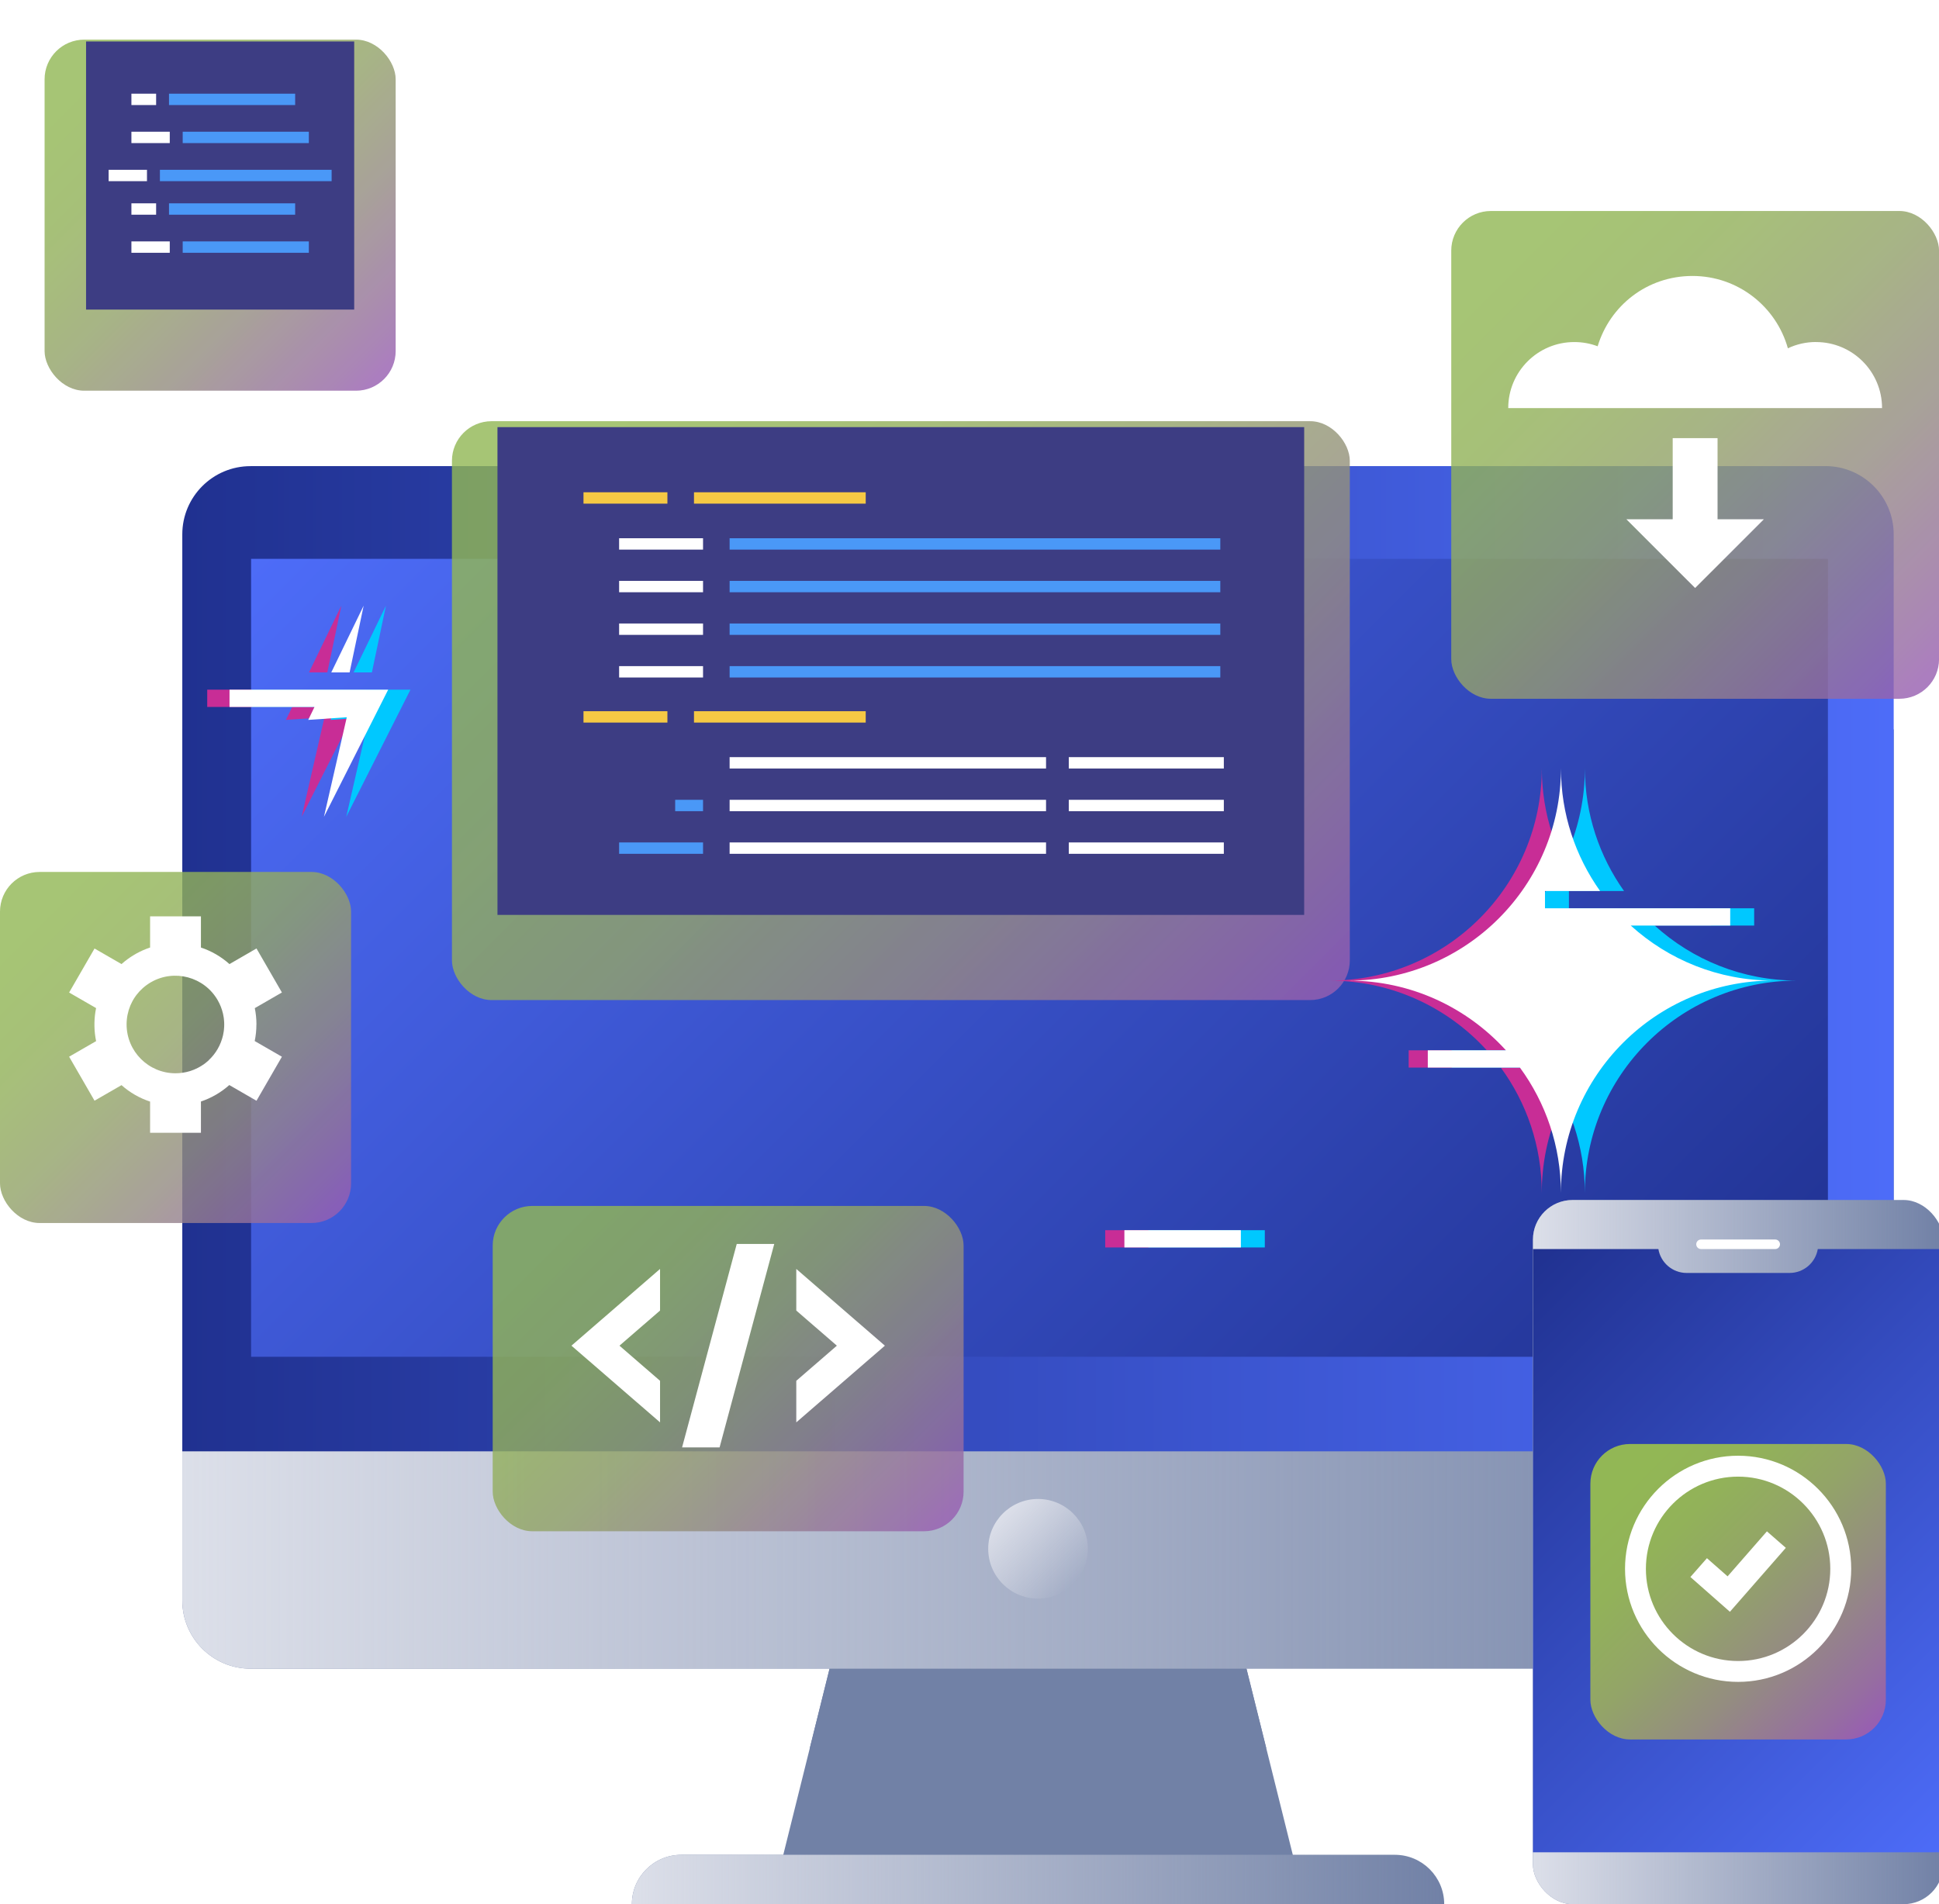 <?xml version="1.0" encoding="UTF-8"?>
<svg xmlns="http://www.w3.org/2000/svg" xmlns:xlink="http://www.w3.org/1999/xlink" viewBox="0 0 434.83 427.04">
  <defs>
    <style>
      .cls-1 {
        fill: url(#linear-gradient-7);
        filter: url(#drop-shadow-2);
      }

      .cls-1, .cls-2, .cls-3, .cls-4, .cls-5 {
        opacity: .9;
      }

      .cls-6 {
        fill: url(#linear-gradient-2);
      }

      .cls-7 {
        fill: url(#linear-gradient-12);
      }

      .cls-8 {
        fill: #f6c944;
      }

      .cls-2 {
        fill: url(#linear-gradient-6);
        filter: url(#drop-shadow-1);
      }

      .cls-9 {
        filter: url(#drop-shadow-5);
      }

      .cls-10, .cls-11 {
        fill: #fff;
      }

      .cls-12 {
        fill: url(#linear-gradient-4);
      }

      .cls-11 {
        filter: url(#drop-shadow-3);
      }

      .cls-13 {
        fill: #00c8ff;
      }

      .cls-14 {
        filter: url(#drop-shadow-7);
      }

      .cls-15 {
        fill: url(#linear-gradient-3);
      }

      .cls-16 {
        fill: url(#linear-gradient-5);
      }

      .cls-17 {
        isolation: isolate;
      }

      .cls-18 {
        filter: url(#drop-shadow-10);
      }

      .cls-3 {
        fill: url(#linear-gradient-9);
        filter: url(#drop-shadow-6);
      }

      .cls-19 {
        fill: #4a98f7;
      }

      .cls-20 {
        fill: #c82d96;
      }

      .cls-21 {
        mix-blend-mode: multiply;
      }

      .cls-21, .cls-22 {
        fill: #7181a6;
      }

      .cls-23 {
        fill: url(#linear-gradient-11);
      }

      .cls-24 {
        fill: url(#linear-gradient-13);
        filter: url(#drop-shadow-9);
      }

      .cls-25 {
        fill: #3d3d83;
      }

      .cls-4 {
        fill: url(#linear-gradient-8);
        filter: url(#drop-shadow-4);
      }

      .cls-26 {
        fill: url(#linear-gradient);
      }

      .cls-5 {
        fill: url(#linear-gradient-10);
        filter: url(#drop-shadow-8);
      }
    </style>
    <linearGradient id="linear-gradient" x1="40.88" y1="268.91" x2="424.68" y2="268.91" gradientUnits="userSpaceOnUse">
      <stop offset="0" stop-color="#dcdfe9"/>
      <stop offset="1" stop-color="#dcdfe9" stop-opacity="0"/>
    </linearGradient>
    <linearGradient id="linear-gradient-2" x1="40.88" y1="215.01" x2="424.68" y2="215.01" gradientUnits="userSpaceOnUse">
      <stop offset="0" stop-color="#203190"/>
      <stop offset="1" stop-color="#4d6cf8"/>
    </linearGradient>
    <linearGradient id="linear-gradient-3" x1="99.98" y1="81.67" x2="366.26" y2="347.95" gradientUnits="userSpaceOnUse">
      <stop offset="0" stop-color="#4d6cf8"/>
      <stop offset="1" stop-color="#203190"/>
    </linearGradient>
    <linearGradient id="linear-gradient-4" x1="224.88" y1="339.44" x2="240.68" y2="355.24" xlink:href="#linear-gradient"/>
    <linearGradient id="linear-gradient-5" x1="141.7" y1="421.51" x2="323.87" y2="421.51" xlink:href="#linear-gradient"/>
    <linearGradient id="linear-gradient-6" x1="121.83" y1="70.29" x2="282.21" y2="230.67" gradientUnits="userSpaceOnUse">
      <stop offset=".1" stop-color="#92b755"/>
      <stop offset=".27" stop-color="#92b259"/>
      <stop offset=".47" stop-color="#93a468"/>
      <stop offset=".68" stop-color="#948d80"/>
      <stop offset=".91" stop-color="#966da1"/>
      <stop offset="1" stop-color="#975eb2"/>
    </linearGradient>
    <filter id="drop-shadow-1" filterUnits="userSpaceOnUse">
      <feOffset dx="0" dy="8.89"/>
      <feGaussianBlur result="blur" stdDeviation="5.33"/>
      <feFlood flood-color="#4183f7" flood-opacity=".4"/>
      <feComposite in2="blur" operator="in"/>
      <feComposite in="SourceGraphic"/>
    </filter>
    <linearGradient id="linear-gradient-7" x1="2.6" y1="189.27" x2="76.13" y2="262.79" xlink:href="#linear-gradient-6"/>
    <filter id="drop-shadow-2" filterUnits="userSpaceOnUse">
      <feOffset dx="0" dy="8.89"/>
      <feGaussianBlur result="blur-2" stdDeviation="5.33"/>
      <feFlood flood-color="#4183f7" flood-opacity=".4"/>
      <feComposite in2="blur-2" operator="in"/>
      <feComposite in="SourceGraphic"/>
    </filter>
    <filter id="drop-shadow-3" filterUnits="userSpaceOnUse">
      <feOffset dx="0" dy="3.75"/>
      <feGaussianBlur result="blur-3" stdDeviation="3.75"/>
      <feFlood flood-color="#4183f7" flood-opacity=".4"/>
      <feComposite in2="blur-3" operator="in"/>
      <feComposite in="SourceGraphic"/>
    </filter>
    <linearGradient id="linear-gradient-8" x1="121.26" y1="256" x2="205.33" y2="340.07" xlink:href="#linear-gradient-6"/>
    <filter id="drop-shadow-4" filterUnits="userSpaceOnUse">
      <feOffset dx="0" dy="8.89"/>
      <feGaussianBlur result="blur-4" stdDeviation="5.33"/>
      <feFlood flood-color="#4183f7" flood-opacity=".4"/>
      <feComposite in2="blur-4" operator="in"/>
      <feComposite in="SourceGraphic"/>
    </filter>
    <filter id="drop-shadow-5" filterUnits="userSpaceOnUse">
      <feOffset dx="0" dy="3.75"/>
      <feGaussianBlur result="blur-5" stdDeviation="3.75"/>
      <feFlood flood-color="#4183f7" flood-opacity=".4"/>
      <feComposite in2="blur-5" operator="in"/>
      <feComposite in="SourceGraphic"/>
    </filter>
    <linearGradient id="linear-gradient-9" x1="328.05" y1="41.04" x2="432.23" y2="145.21" xlink:href="#linear-gradient-6"/>
    <filter id="drop-shadow-6" filterUnits="userSpaceOnUse">
      <feOffset dx="0" dy="8.89"/>
      <feGaussianBlur result="blur-6" stdDeviation="5.33"/>
      <feFlood flood-color="#4183f7" flood-opacity=".4"/>
      <feComposite in2="blur-6" operator="in"/>
      <feComposite in="SourceGraphic"/>
    </filter>
    <filter id="drop-shadow-7" filterUnits="userSpaceOnUse">
      <feOffset dx="0" dy="3.75"/>
      <feGaussianBlur result="blur-7" stdDeviation="3.75"/>
      <feFlood flood-color="#4183f7" flood-opacity=".4"/>
      <feComposite in2="blur-7" operator="in"/>
      <feComposite in="SourceGraphic"/>
    </filter>
    <linearGradient id="linear-gradient-10" x1="12.6" y1="2.6" x2="86.13" y2="76.13" xlink:href="#linear-gradient-6"/>
    <filter id="drop-shadow-8" filterUnits="userSpaceOnUse">
      <feOffset dx="0" dy="8.89"/>
      <feGaussianBlur result="blur-8" stdDeviation="5.33"/>
      <feFlood flood-color="#4183f7" flood-opacity=".4"/>
      <feComposite in2="blur-8" operator="in"/>
      <feComposite in="SourceGraphic"/>
    </filter>
    <linearGradient id="linear-gradient-11" x1="343.77" y1="348.08" x2="435.78" y2="348.08" xlink:href="#linear-gradient"/>
    <linearGradient id="linear-gradient-12" x1="332.95" y1="290.94" x2="446.6" y2="404.59" xlink:href="#linear-gradient-2"/>
    <linearGradient id="linear-gradient-13" x1="359.25" y1="317.56" x2="420.3" y2="378.61" xlink:href="#linear-gradient-6"/>
    <filter id="drop-shadow-9" filterUnits="userSpaceOnUse">
      <feOffset dx="0" dy="8.89"/>
      <feGaussianBlur result="blur-9" stdDeviation="5.33"/>
      <feFlood flood-color="#3470ce" flood-opacity=".4"/>
      <feComposite in2="blur-9" operator="in"/>
      <feComposite in="SourceGraphic"/>
    </filter>
    <filter id="drop-shadow-10" filterUnits="userSpaceOnUse">
      <feOffset dx="0" dy="3.75"/>
      <feGaussianBlur result="blur-10" stdDeviation="3.75"/>
      <feFlood flood-color="#4183f7" flood-opacity=".4"/>
      <feComposite in2="blur-10" operator="in"/>
      <feComposite in="SourceGraphic"/>
    </filter>
  </defs>
  <g class="cls-17">
    <g id="infographic">
      <g>
        <g>
          <polygon class="cls-22" points="292.67 427.04 172.9 427.04 193.49 344.25 272.07 344.25 292.67 427.04"/>
          <polygon class="cls-21" points="193.49 344.25 181.59 392.09 283.97 392.09 272.07 344.25 193.49 344.25"/>
          <g>
            <path class="cls-22" d="M40.88,163.58h383.8v195.35c0,8.45-6.86,15.3-15.3,15.3H56.18c-8.45,0-15.3-6.86-15.3-15.3v-195.35h0Z"/>
            <path class="cls-26" d="M40.88,163.58h383.8v195.35c0,8.45-6.86,15.3-15.3,15.3H56.18c-8.45,0-15.3-6.86-15.3-15.3v-195.35h0Z"/>
            <path class="cls-6" d="M56.18,104.53h353.19c8.45,0,15.3,6.86,15.3,15.3v205.65H40.88V119.84c0-8.45,6.86-15.3,15.3-15.3Z"/>
            <rect class="cls-15" x="56.31" y="125.33" width="353.61" height="178.95"/>
          </g>
          <circle class="cls-12" cx="232.78" cy="347.34" r="11.17"/>
          <path class="cls-22" d="M323.87,427.04h-182.17c0-6.11,4.96-11.07,11.07-11.07h160.03c6.11,0,11.07,4.96,11.07,11.07h0Z"/>
          <path class="cls-16" d="M323.87,427.04h-182.17c0-6.11,4.96-11.07,11.07-11.07h160.03c6.11,0,11.07,4.96,11.07,11.07h0Z"/>
        </g>
        <g>
          <g>
            <rect class="cls-2" x="101.35" y="85.57" width="201.35" height="129.82" rx="8.89" ry="8.89"/>
            <rect class="cls-25" x="111.56" y="95.79" width="180.91" height="109.39"/>
            <g>
              <rect class="cls-8" x="130.85" y="110.4" width="18.82" height="2.55"/>
              <rect class="cls-8" x="155.63" y="110.4" width="38.51" height="2.55"/>
              <rect class="cls-10" x="138.84" y="120.71" width="18.82" height="2.55"/>
              <rect class="cls-19" x="163.62" y="120.71" width="110.04" height="2.55"/>
              <rect class="cls-10" x="138.84" y="130.27" width="18.82" height="2.55"/>
              <rect class="cls-19" x="163.62" y="130.27" width="110.04" height="2.55"/>
              <rect class="cls-10" x="138.84" y="139.83" width="18.82" height="2.55"/>
              <rect class="cls-19" x="163.62" y="139.83" width="110.04" height="2.55"/>
              <rect class="cls-10" x="138.84" y="149.39" width="18.82" height="2.55"/>
              <rect class="cls-8" x="130.85" y="159.5" width="18.82" height="2.55"/>
              <rect class="cls-8" x="155.63" y="159.5" width="38.51" height="2.55"/>
              <rect class="cls-10" x="163.62" y="169.8" width="70.96" height="2.55"/>
              <rect class="cls-10" x="163.62" y="179.37" width="70.96" height="2.55"/>
              <rect class="cls-19" x="151.41" y="179.37" width="6.25" height="2.55"/>
              <rect class="cls-19" x="138.84" y="188.93" width="18.82" height="2.55"/>
              <rect class="cls-10" x="163.62" y="188.93" width="70.96" height="2.55"/>
              <rect class="cls-10" x="239.68" y="169.8" width="34.77" height="2.55"/>
              <rect class="cls-10" x="239.68" y="179.37" width="34.77" height="2.55"/>
              <rect class="cls-10" x="239.68" y="188.93" width="34.77" height="2.55"/>
              <rect class="cls-19" x="163.62" y="149.39" width="110.04" height="2.55"/>
            </g>
          </g>
          <g>
            <rect class="cls-1" y="186.66" width="78.73" height="78.73" rx="8.89" ry="8.89"/>
            <path class="cls-11" d="M57.51,225.98c0-1.25-.13-2.46-.37-3.64l6.08-3.51-5.7-9.87-6.06,3.5c-1.84-1.64-4.01-2.92-6.4-3.71v-6.99h-11.4v6.99c-1.06.35-2.09.8-3.05,1.33-.12.06-.23.13-.34.2-.11.07-.23.13-.34.2-.95.57-1.84,1.23-2.68,1.98l-6.05-3.49-5.7,9.87,6.05,3.49c-.23,1.1-.35,2.2-.37,3.31,0,.13,0,.27,0,.4,0,.13,0,.26,0,.39.02,1.1.15,2.21.37,3.31l-6.05,3.49,5.7,9.87,6.05-3.49c1.88,1.68,4.07,2.92,6.41,3.69v7h11.4v-7.02c1.14-.38,2.25-.88,3.33-1.5,1.11-.64,2.12-1.38,3.03-2.19l6.1,3.52,5.7-9.87-6.1-3.52c.25-1.2.38-2.45.38-3.72ZM46.83,234.01s-.1.09-.15.14c-.2.18-.4.35-.61.51-.1.08-.2.15-.3.22-.17.12-.34.24-.52.35-.14.09-.28.18-.43.26-.14.08-.29.16-.44.24-.19.1-.37.19-.57.27-.11.05-.23.1-.34.15-.24.1-.49.19-.74.27-.06.02-.13.04-.19.06-1.01.3-2.07.47-3.18.47-6.06,0-10.97-4.91-10.97-10.97,0-1.48.3-2.9.83-4.19.03-.06.05-.12.08-.18.1-.23.21-.45.32-.67.07-.14.15-.28.22-.41.08-.14.16-.27.24-.4.13-.21.27-.41.42-.61.04-.05.08-.11.12-.16.85-1.11,1.93-2.07,3.21-2.82,5.25-3.03,11.96-1.23,14.99,4.02.55.96.94,1.97,1.18,2.99.01.06.03.13.04.19.06.26.1.52.14.78.02.12.03.24.04.36.02.21.04.42.05.63,0,.17.01.33.01.5,0,.17,0,.34-.01.5,0,.21-.02.42-.05.63-.01.12-.03.25-.04.37-.04.26-.08.52-.14.78-.01.07-.03.13-.04.2-.24,1.02-.63,2.03-1.18,2.99-.55.96-1.23,1.8-2,2.52Z"/>
          </g>
          <g>
            <rect class="cls-4" x="110.49" y="261.56" width="105.6" height="72.96" rx="8.89" ry="8.89"/>
            <g class="cls-9">
              <polygon class="cls-10" points="148.02 280.83 128.15 298.04 148.02 315.24 148.02 305.92 138.92 298.04 148.02 290.16 148.02 280.83"/>
              <polygon class="cls-10" points="178.57 315.24 198.44 298.04 178.57 280.83 178.57 290.16 187.67 298.04 178.57 305.92 178.57 315.24"/>
              <polygon class="cls-10" points="161.37 320.85 152.96 320.85 165.22 275.22 173.63 275.22 161.37 320.85"/>
            </g>
          </g>
          <g>
            <rect class="cls-3" x="325.45" y="38.43" width="109.39" height="109.39" rx="8.89" ry="8.89"/>
            <g class="cls-14">
              <path class="cls-10" d="M407.24,72.95c-2.25,0-4.39.51-6.3,1.41-2.62-9.36-11.2-16.22-21.39-16.22s-18.5,6.64-21.27,15.77c-1.63-.62-3.39-.95-5.24-.95-8.18,0-14.81,6.63-14.81,14.81h83.83c0-8.18-6.63-14.81-14.81-14.81Z"/>
              <polygon class="cls-10" points="364.72 112.7 380.14 128.12 395.56 112.7 385.17 112.7 385.17 94.51 375.11 94.51 375.11 112.7 364.72 112.7"/>
            </g>
          </g>
          <g>
            <rect class="cls-5" x="10" width="78.73" height="78.73" rx="8.89" ry="8.89"/>
            <rect class="cls-25" x="19.3" y="9.3" width="60.13" height="60.13"/>
            <g>
              <rect class="cls-10" x="29.47" y="21.01" width="5.54" height="2.55"/>
              <rect class="cls-19" x="37.9" y="21.01" width="28.29" height="2.55"/>
              <rect class="cls-10" x="29.47" y="29.54" width="8.6" height="2.55"/>
              <rect class="cls-19" x="40.97" y="29.54" width="28.29" height="2.55"/>
              <rect class="cls-10" x="29.47" y="45.6" width="5.54" height="2.55"/>
              <rect class="cls-19" x="37.9" y="45.6" width="28.29" height="2.55"/>
              <rect class="cls-10" x="29.47" y="54.14" width="8.6" height="2.55"/>
              <rect class="cls-19" x="40.97" y="54.14" width="28.29" height="2.55"/>
              <rect class="cls-10" x="24.36" y="38.08" width="8.6" height="2.55"/>
              <rect class="cls-19" x="35.86" y="38.08" width="38.51" height="2.55"/>
            </g>
          </g>
        </g>
      </g>
      <g>
        <g>
          <rect class="cls-22" x="343.77" y="269.12" width="92.01" height="157.92" rx="8.89" ry="8.89"/>
          <rect class="cls-23" x="343.77" y="269.12" width="92.01" height="157.92" rx="8.89" ry="8.89"/>
          <path class="cls-7" d="M407.65,280.12c-.51,3.04-3.15,5.36-6.34,5.36h-23.07c-3.19,0-5.83-2.32-6.34-5.36h-28.13v135.29h92.01v-135.29h-28.13Z"/>
          <rect class="cls-24" x="356.65" y="314.95" width="66.26" height="66.26" rx="8.89" ry="8.89"/>
          <g class="cls-18">
            <path class="cls-10" d="M389.78,373.44c-13.98,0-25.36-11.38-25.36-25.36s11.38-25.36,25.36-25.36,25.36,11.38,25.36,25.36-11.38,25.36-25.36,25.36ZM389.78,327.41c-11.4,0-20.68,9.27-20.68,20.68s9.27,20.67,20.68,20.67,20.67-9.27,20.67-20.67-9.27-20.68-20.67-20.68Z"/>
            <polygon class="cls-10" points="387.94 357.72 379.08 349.92 382.79 345.7 387.42 349.77 396.24 339.68 400.48 343.38 387.94 357.72"/>
          </g>
        </g>
        <path class="cls-10" d="M398.1,280.12h-16.64c-.59,0-1.07-.48-1.07-1.07h0c0-.59.48-1.07,1.07-1.07h16.64c.59,0,1.07.48,1.07,1.07h0c0,.59-.48,1.07-1.07,1.07Z"/>
      </g>
      <g>
        <g>
          <rect class="cls-20" x="247.85" y="275.89" width="26.12" height="3.87"/>
          <path class="cls-20" d="M361.43,207.57h22.29v-3.87h-41.54v-3.87h12.36c-5.52-7.78-8.78-17.27-8.78-27.53,0,26.3-21.32,47.62-47.62,47.62,13.99,0,26.56,6.03,35.28,15.63h-17.52v3.87h20.66c5.77,7.88,9.19,17.6,9.19,28.11,0-26.3,21.32-47.62,47.62-47.62-12.31,0-23.51-4.68-31.96-12.34Z"/>
        </g>
        <g>
          <rect class="cls-13" x="257.52" y="275.89" width="26.12" height="3.87"/>
          <path class="cls-13" d="M371.09,207.57h22.29v-3.87h-41.54v-3.87h12.36c-5.52-7.78-8.78-17.27-8.78-27.53,0,26.3-21.32,47.62-47.62,47.62,13.99,0,26.56,6.03,35.28,15.63h-17.52v3.87h20.66c5.77,7.88,9.19,17.6,9.19,28.11,0-26.3,21.32-47.62,47.62-47.62-12.31,0-23.51-4.68-31.96-12.34Z"/>
        </g>
        <g>
          <rect class="cls-10" x="252.15" y="275.89" width="26.12" height="3.87"/>
          <path class="cls-10" d="M365.72,207.57h22.29v-3.87h-41.54v-3.87h12.36c-5.52-7.78-8.78-17.27-8.78-27.53,0,26.3-21.32,47.62-47.62,47.62,13.99,0,26.56,6.03,35.28,15.63h-17.52v3.87h20.66c5.77,7.88,9.19,17.6,9.19,28.11,0-26.3,21.32-47.62,47.62-47.62-12.31,0-23.51-4.68-31.96-12.34Z"/>
        </g>
      </g>
      <g>
        <g>
          <polygon class="cls-20" points="73.4 150.8 76.55 135.83 69.29 150.8 73.4 150.8"/>
          <polygon class="cls-20" points="82.05 154.67 67.41 154.67 46.47 154.67 46.47 158.54 65.53 158.54 64.12 161.45 72.77 160.85 67.65 183.18 82.05 154.67"/>
        </g>
        <g>
          <polygon class="cls-13" points="83.4 150.8 86.55 135.83 79.29 150.8 83.4 150.8"/>
          <polygon class="cls-13" points="92.05 154.67 77.41 154.67 56.47 154.67 56.47 158.54 75.53 158.54 74.12 161.45 82.77 160.85 77.65 183.18 92.05 154.67"/>
        </g>
        <g>
          <polygon class="cls-10" points="78.4 150.8 81.55 135.83 74.29 150.8 78.4 150.8"/>
          <polygon class="cls-10" points="87.05 154.67 72.41 154.67 51.47 154.67 51.47 158.54 70.53 158.54 69.12 161.45 77.77 160.85 72.65 183.18 87.05 154.67"/>
        </g>
      </g>
    </g>
  </g>
</svg>